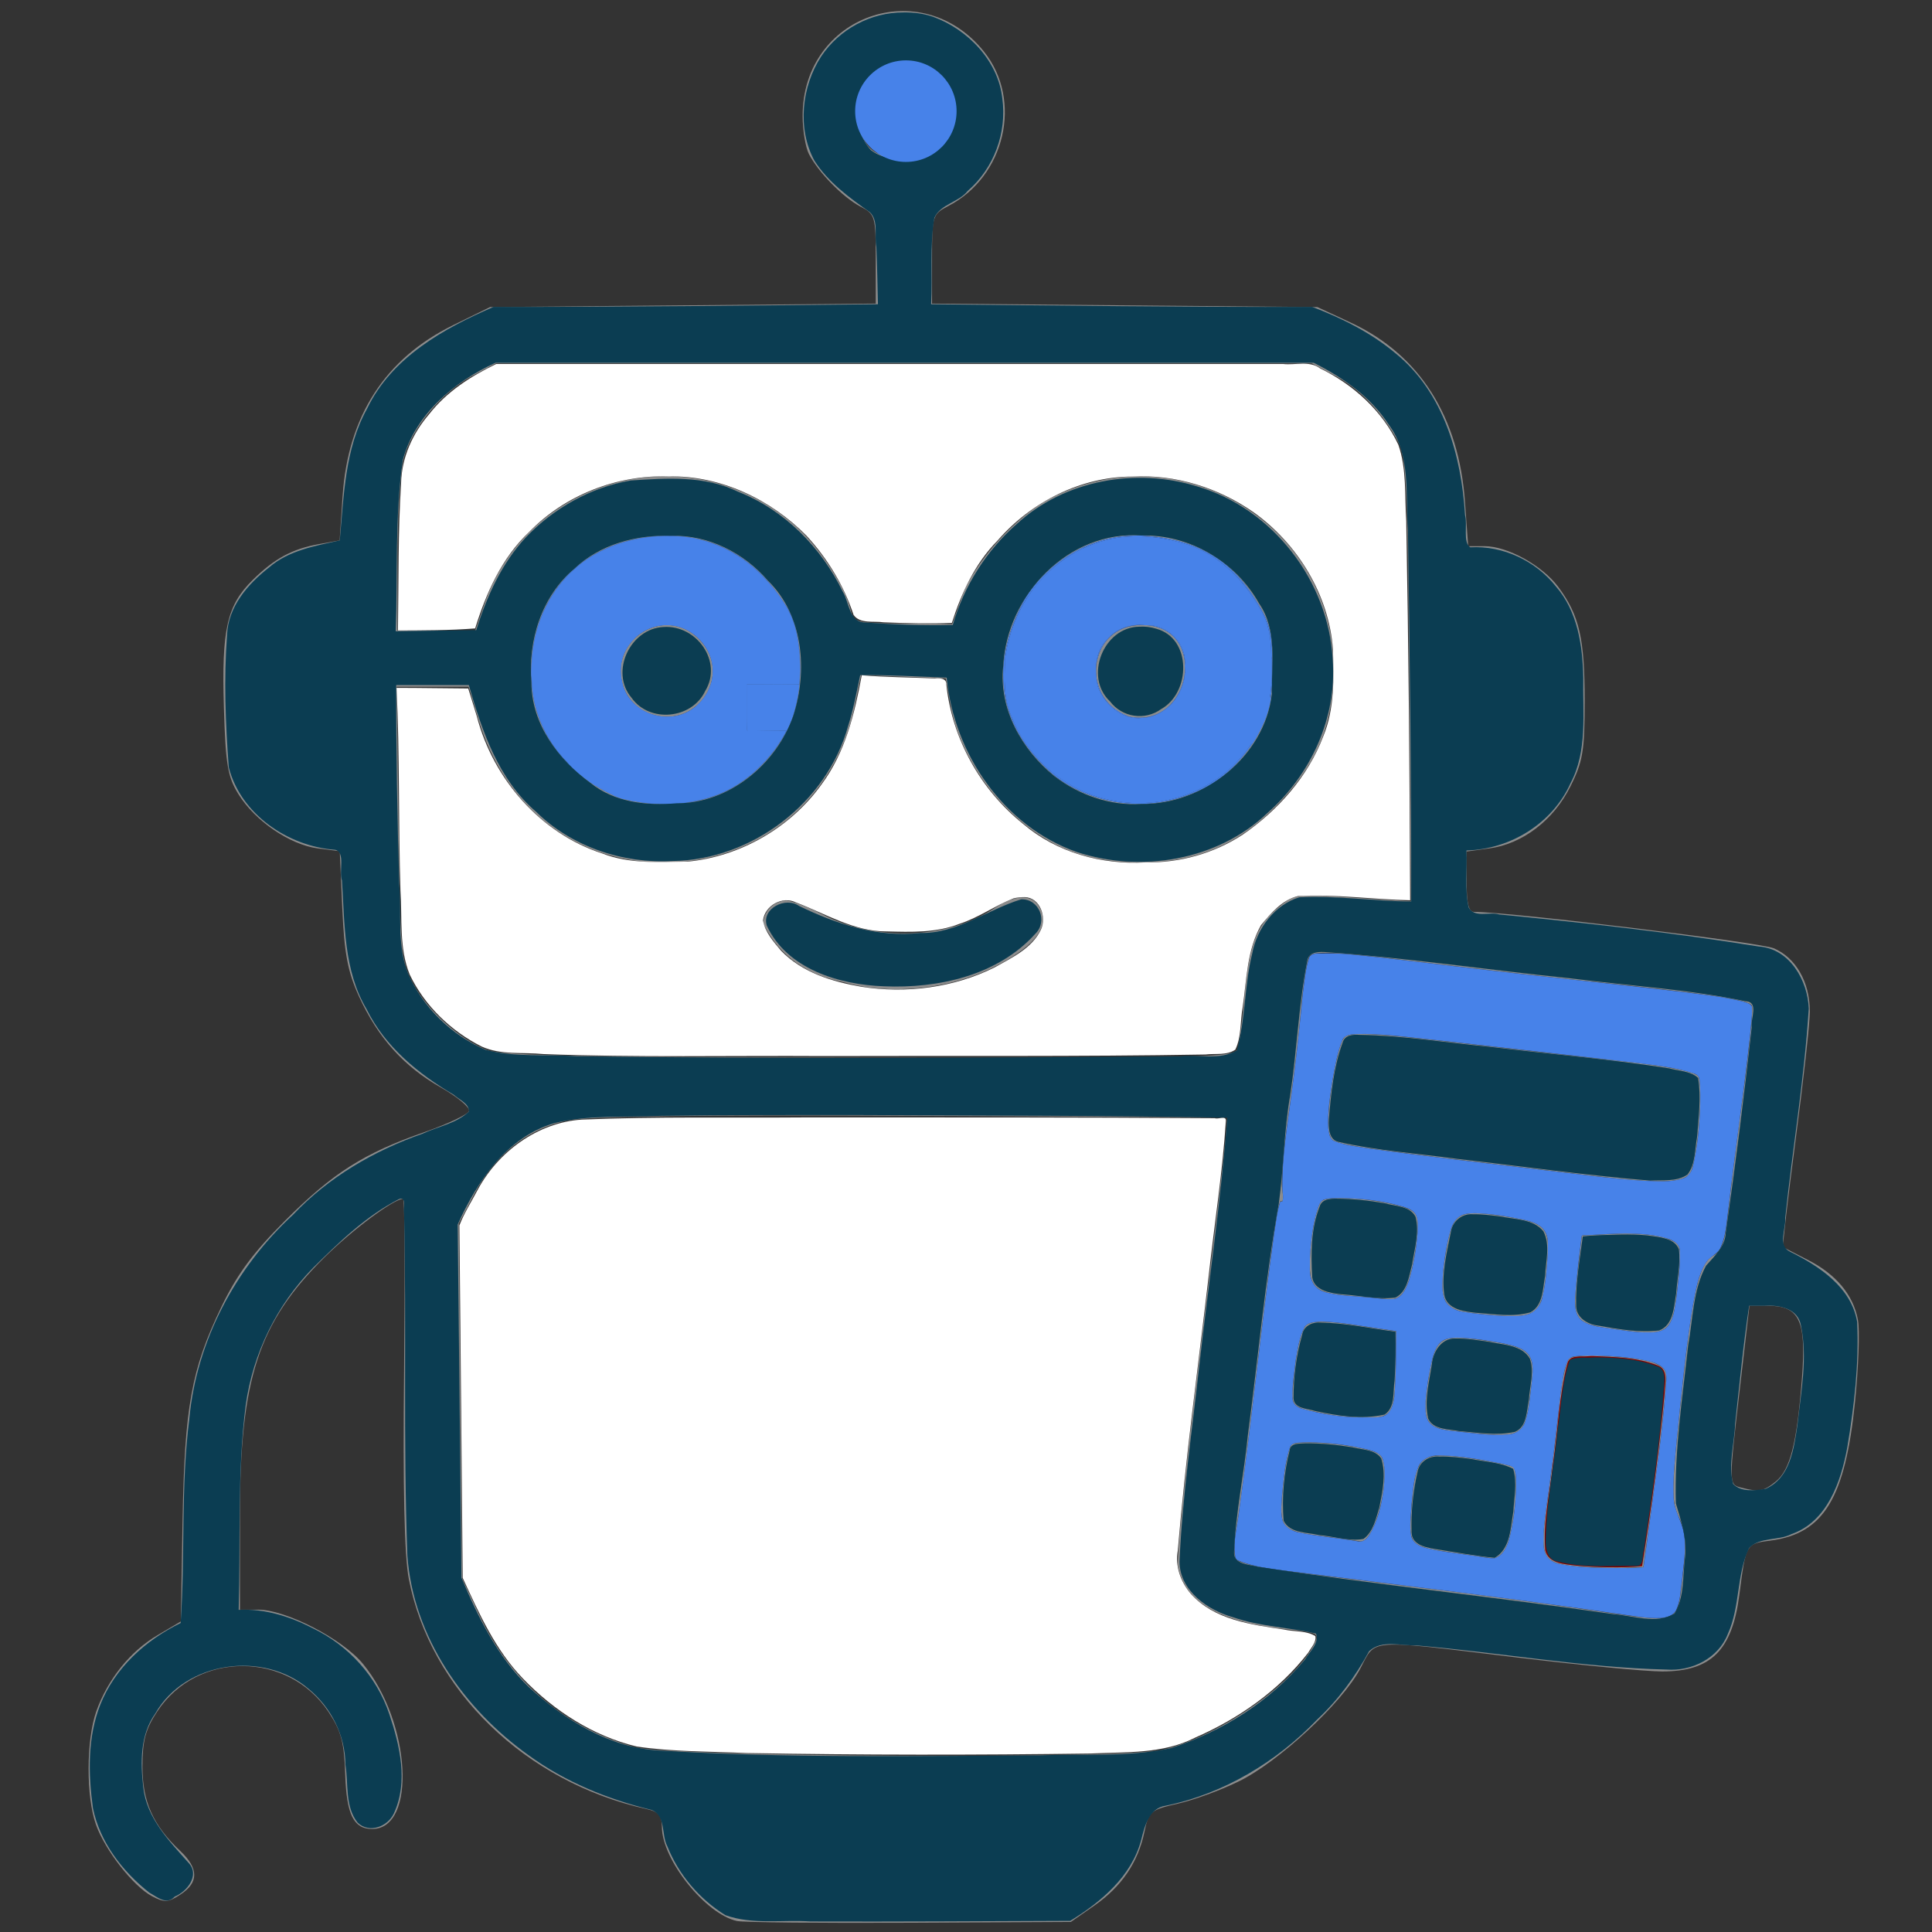 <?xml version="1.0" encoding="UTF-8"?>
<svg xmlns="http://www.w3.org/2000/svg" xmlns:xlink="http://www.w3.org/1999/xlink" width="48px" height="48px" viewBox="0 0 48 48" version="1.1">
<rect x="0" y="0" width="48" height="48" fill="#333333" stroke="none"/>
<g id="surface1">
<path style=" stroke:none;fill-rule:nonzero;fill:rgb(54.902%,54.902%,54.902%);fill-opacity:1;" d="M 18.312 47.727 C 17.535 47.562 16.445 46.203 16.445 45.391 C 16.445 45.109 16.359 45.008 16.062 44.945 C 13.051 44.277 10.688 41.988 10.156 39.223 C 10.047 38.664 10.008 36.941 10.039 34.086 C 10.062 31.719 10.055 29.785 10.016 29.785 C 9.781 29.789 8.758 30.551 8.062 31.238 C 6.418 32.863 5.961 34.258 5.961 37.668 L 5.961 39.992 L 6.414 39.992 C 7.102 39.992 8.504 40.715 9.016 41.336 C 10.211 42.785 10.359 45.441 9.246 45.441 C 8.789 45.441 8.609 45.082 8.578 44.102 C 8.551 43.289 8.48 43.012 8.164 42.535 C 7.16 41.02 4.906 41.012 3.91 42.516 C 3.613 42.965 3.539 43.246 3.539 43.895 C 3.539 44.762 3.805 45.355 4.484 45.992 C 4.938 46.422 4.938 46.77 4.488 47.066 C 4.18 47.27 4.082 47.273 3.773 47.109 C 3.309 46.859 2.609 45.969 2.383 45.328 C 2.137 44.637 2.141 43.234 2.391 42.523 C 2.672 41.727 3.238 41.02 3.922 40.621 L 4.492 40.285 L 4.535 37.797 C 4.586 34.941 4.754 34.02 5.5 32.469 C 5.887 31.668 6.285 31.125 7.074 30.336 C 8.266 29.141 9.043 28.648 10.551 28.125 C 11.129 27.922 11.625 27.688 11.652 27.602 C 11.68 27.516 11.367 27.254 10.957 27.02 C 10.039 26.504 9.387 25.777 8.922 24.762 C 8.641 24.148 8.555 23.703 8.504 22.57 L 8.441 21.148 L 7.891 21.078 C 7.199 20.984 6.336 20.395 5.926 19.734 C 5.656 19.301 5.605 18.996 5.562 17.566 C 5.504 15.637 5.637 15.043 6.277 14.41 C 6.82 13.875 7.258 13.637 7.934 13.516 L 8.438 13.426 L 8.512 12.316 C 8.648 10.336 9.57 8.91 11.25 8.082 L 12.176 7.629 L 16.965 7.586 L 21.758 7.543 L 21.758 6.434 C 21.758 5.371 21.742 5.32 21.371 5.129 C 20.938 4.898 20.332 4.281 20.098 3.828 C 20.012 3.66 19.941 3.234 19.941 2.879 C 19.941 0.383 22.895 -0.66 24.449 1.285 C 25.414 2.492 24.973 4.391 23.555 5.121 C 23.168 5.324 23.156 5.359 23.156 6.434 L 23.156 7.543 L 27.945 7.586 L 32.73 7.629 L 33.57 8.02 C 35.273 8.816 36.25 10.359 36.398 12.484 L 36.477 13.57 L 36.883 13.57 C 37.453 13.57 38.316 14.047 38.715 14.582 C 39.238 15.285 39.371 15.867 39.371 17.406 C 39.371 18.645 39.328 18.918 39.016 19.539 C 38.602 20.375 37.824 20.969 37.004 21.078 L 36.438 21.156 L 36.438 21.906 C 36.438 22.453 36.488 22.656 36.629 22.656 C 37.508 22.656 43.703 23.41 44.066 23.559 C 44.613 23.789 44.965 24.398 44.965 25.129 C 44.965 25.422 44.805 26.852 44.613 28.305 C 44.422 29.762 44.281 30.965 44.301 30.98 C 44.32 30.996 44.598 31.141 44.914 31.301 C 45.613 31.656 46.043 32.168 46.16 32.793 C 46.207 33.043 46.176 33.965 46.086 34.84 C 45.844 37.215 45.309 38.098 44.004 38.273 C 43.371 38.355 43.379 38.344 43.211 39.641 C 43.031 41.008 42.504 41.527 41.297 41.527 C 40.891 41.527 39.27 41.371 37.695 41.18 C 33.918 40.723 34.195 40.703 33.793 41.461 C 33.344 42.312 31.762 43.777 30.777 44.258 C 30.34 44.473 29.656 44.723 29.262 44.812 C 28.586 44.965 28.539 45.004 28.434 45.508 C 28.277 46.27 27.863 46.875 27.188 47.344 L 26.605 47.75 L 22.609 47.77 C 20.41 47.781 18.477 47.762 18.312 47.727 Z M 28.871 43.477 C 30.242 43.16 32.102 41.879 32.637 40.875 C 32.793 40.582 32.77 40.566 31.996 40.484 C 30.293 40.305 29.438 39.812 29.266 38.914 C 29.227 38.703 29.465 36.359 29.797 33.703 C 30.129 31.051 30.422 28.625 30.449 28.316 L 30.492 27.758 L 22.664 27.723 C 17.426 27.695 14.594 27.734 14.102 27.836 C 13.125 28.039 12.293 28.688 11.797 29.645 L 11.398 30.402 L 11.484 39.223 L 11.93 40.168 C 12.699 41.789 14.078 42.949 15.781 43.41 C 16.68 43.652 27.863 43.711 28.871 43.477 Z M 41.805 39.176 C 41.906 38.352 41.887 38.062 41.715 37.699 C 41.52 37.293 41.523 37.023 41.758 34.812 C 42.051 32.062 42.203 31.391 42.578 31.188 C 42.77 31.086 42.863 30.824 42.93 30.172 C 42.98 29.691 43.148 28.363 43.301 27.227 C 43.457 26.09 43.559 25.082 43.527 24.992 C 43.477 24.84 42.484 24.691 39.094 24.34 C 38.363 24.262 36.613 24.062 35.203 23.891 C 33.145 23.641 32.621 23.617 32.531 23.758 C 32.469 23.859 32.379 24.453 32.324 25.078 C 32.273 25.707 32.133 26.875 32.016 27.676 C 31.895 28.477 31.824 29.312 31.855 29.527 C 31.887 29.746 31.879 29.887 31.836 29.844 C 31.754 29.762 31.617 30.734 31.125 34.883 C 30.961 36.262 30.777 37.656 30.715 37.98 C 30.656 38.305 30.648 38.645 30.703 38.73 C 30.758 38.816 31.234 38.941 31.766 39.008 C 32.297 39.074 33.863 39.27 35.246 39.438 C 36.633 39.605 38.52 39.855 39.441 39.992 C 41.809 40.336 41.656 40.391 41.805 39.176 Z M 39.137 38.914 C 38.281 38.832 38.234 38.711 38.457 37.188 C 38.562 36.461 38.691 35.41 38.746 34.852 C 38.797 34.293 38.91 33.797 38.996 33.742 C 39.164 33.641 39.992 33.656 40.797 33.781 C 41.113 33.832 41.344 33.953 41.387 34.094 C 41.426 34.223 41.316 35.367 41.145 36.637 L 40.828 38.941 L 40.277 38.957 C 39.969 38.965 39.457 38.945 39.137 38.914 Z M 36.191 38.59 C 34.973 38.414 34.992 38.43 35.074 37.387 C 35.172 36.148 35.289 36.055 36.488 36.223 C 37.016 36.297 37.512 36.398 37.59 36.445 C 37.758 36.551 37.625 38.059 37.41 38.461 C 37.332 38.609 37.188 38.727 37.094 38.715 C 37 38.707 36.594 38.648 36.191 38.59 Z M 32.926 38.176 C 31.793 38.031 31.773 38.004 31.871 36.941 C 31.918 36.438 32.016 35.969 32.086 35.898 C 32.246 35.734 33.98 35.918 34.266 36.129 C 34.633 36.398 34.188 38.387 33.781 38.293 C 33.742 38.285 33.355 38.23 32.926 38.176 Z M 36.133 35.555 C 35.41 35.48 35.324 35.316 35.477 34.328 C 35.656 33.207 35.746 33.141 36.844 33.297 C 38.039 33.465 38.156 33.578 38.043 34.457 C 37.879 35.77 37.922 35.746 36.133 35.555 Z M 33.012 35.145 C 31.98 34.93 32.062 35.039 32.168 34.008 C 32.223 33.473 32.348 33.004 32.457 32.918 C 32.598 32.809 32.938 32.809 33.672 32.922 L 34.688 33.074 L 34.676 33.926 C 34.66 35.141 34.598 35.242 33.891 35.223 C 33.559 35.211 33.164 35.18 33.012 35.145 Z M 40.035 33.012 C 39.109 32.883 39.051 32.785 39.188 31.656 L 39.301 30.695 L 40.152 30.652 C 40.617 30.629 41.176 30.68 41.395 30.762 C 41.785 30.91 41.785 30.914 41.691 31.844 C 41.551 33.191 41.516 33.219 40.035 33.012 Z M 36.543 32.621 C 35.855 32.547 35.734 32.293 35.898 31.254 C 36.074 30.121 36.168 30.047 37.25 30.199 C 38.438 30.371 38.527 30.461 38.434 31.438 C 38.301 32.777 38.262 32.801 36.543 32.621 Z M 33.574 32.199 C 32.57 32.121 32.473 31.992 32.57 30.914 C 32.617 30.418 32.734 29.934 32.832 29.844 C 33.047 29.641 34.867 29.859 35.129 30.117 C 35.25 30.23 35.258 30.504 35.16 31.105 C 35.012 32.02 34.844 32.316 34.496 32.277 C 34.371 32.262 33.957 32.227 33.574 32.199 Z M 39.582 29.215 C 32.758 28.402 33.141 28.461 33.027 28.172 C 32.906 27.855 33.199 25.973 33.402 25.77 C 33.535 25.637 34.086 25.66 36.02 25.883 C 37.363 26.039 39.273 26.254 40.27 26.359 C 41.402 26.484 42.117 26.625 42.191 26.738 C 42.328 26.953 42.188 28.766 42.004 29.121 C 41.863 29.395 41.285 29.418 39.582 29.215 Z M 44.117 36.809 C 44.477 36.516 44.645 35.863 44.77 34.223 C 44.879 32.801 44.707 32.441 43.914 32.441 L 43.465 32.441 L 43.234 34.434 C 42.949 36.879 42.949 36.879 43.25 36.957 C 43.699 37.074 43.812 37.055 44.117 36.809 Z M 30.754 26.047 C 30.793 25.91 30.863 25.359 30.91 24.824 C 31.031 23.488 31.207 23.008 31.723 22.574 C 32.156 22.207 32.184 22.203 33.609 22.301 L 35.055 22.395 L 35.012 16.898 C 34.973 12.023 34.941 11.352 34.73 10.965 C 34.332 10.238 33.777 9.66 33.168 9.336 L 32.59 9.027 L 12.32 9.027 L 11.742 9.336 C 10.965 9.75 10.219 10.652 10.027 11.402 C 9.945 11.738 9.875 12.836 9.875 13.84 L 9.875 15.668 L 11.805 15.668 L 12.02 15.043 C 13.125 11.793 17.223 10.766 19.797 13.094 C 20.375 13.617 20.98 14.543 21.129 15.129 C 21.215 15.473 21.254 15.484 22.438 15.492 L 23.656 15.504 L 23.895 14.828 C 24.207 13.961 25.246 12.809 26.125 12.363 C 29.312 10.75 33.109 13.023 33.133 16.559 C 33.141 17.93 32.777 18.875 31.863 19.867 C 30.875 20.934 29.816 21.414 28.41 21.43 C 27.047 21.441 26.105 21.098 25.164 20.234 C 24.363 19.504 23.77 18.461 23.605 17.477 L 23.496 16.855 L 22.445 16.812 L 21.395 16.773 L 21.227 17.582 C 20.742 19.898 18.82 21.449 16.453 21.434 C 14.285 21.418 12.535 20.055 11.887 17.883 L 11.641 17.062 L 9.855 17.062 L 9.902 20.453 C 9.941 23.652 9.961 23.879 10.258 24.43 C 10.621 25.109 11.457 25.855 12.129 26.098 C 12.48 26.227 14.914 26.273 21.645 26.281 C 30.141 26.289 30.691 26.277 30.754 26.047 Z M 20.988 24.41 C 20.098 24.238 19.379 23.797 18.961 22.949 C 18.961 22.645 19.23 22.375 19.535 22.375 C 19.668 22.375 20.078 22.535 20.453 22.727 C 21.758 23.398 23.539 23.336 24.695 22.57 C 25.293 22.172 25.738 22.211 25.887 22.672 C 26.027 23.113 25.613 23.578 24.648 24.051 C 23.562 24.586 22.094 24.73 20.988 24.41 Z M 17.715 19.789 C 18.461 19.535 19.137 18.93 19.555 18.141 C 19.992 17.309 19.988 15.793 19.543 15.078 C 18.766 13.816 17.672 13.223 16.301 13.324 C 14.418 13.457 13.18 14.824 13.199 16.742 C 13.219 18.965 15.227 19.777 15.438 19.832 C 16.215 20.039 17.023 20.023 17.715 19.789 Z M 16.078 17.703 C 15.805 17.582 15.59 17.352 15.492 17.074 C 15.086 15.918 16.5 15.008 17.359 15.871 C 18.266 16.773 17.262 18.211 16.078 17.703 Z M 29.953 19.559 C 30.684 19.176 31.133 18.473 31.25 18.254 C 31.543 17.695 31.613 17.367 31.613 16.566 C 31.613 15.707 31.559 15.484 31.191 14.891 C 30.574 13.895 29.68 13.383 28.43 13.312 C 26.699 13.215 25.715 14.457 25.457 14.891 C 24.742 16.18 24.52 17.891 26.25 19.316 C 27.344 20.094 28.758 20.184 29.953 19.559 Z M 28.047 17.805 C 26.793 17.344 27.047 15.527 28.367 15.527 C 30.059 15.527 29.613 18.129 28.047 17.805 Z M 23.297 3.645 C 23.48 3.457 23.574 3.18 23.574 2.805 C 23.574 2.059 23.203 1.688 22.457 1.688 C 21.723 1.688 21.34 2.062 21.34 2.773 C 21.34 3.586 21.648 3.922 22.395 3.922 C 22.828 3.922 23.098 3.84 23.297 3.645 Z M 23.297 3.645 "/>
<path style=" stroke:none;fill-rule:nonzero;fill:rgb(27.843%,50.98%,91.373%);fill-opacity:1;" d="M 18.555 17.004 C 18.555 17.008 18.555 17.016 18.555 17.02 C 18.555 17.395 18.555 17.77 18.555 18.148 C 18.555 18.152 18.562 18.148 18.566 18.148 C 18.895 18.148 19.223 18.148 19.551 18.148 C 19.551 18.148 19.555 18.145 19.555 18.141 C 19.578 18.098 19.602 18.051 19.621 18 C 19.691 17.848 19.738 17.684 19.777 17.52 C 19.816 17.352 19.844 17.18 19.863 17.008 C 19.863 17.008 19.859 17.004 19.855 17.004 C 19.422 17.004 18.992 17.004 18.559 17.004 C 18.559 17.004 18.559 17.004 18.555 17.004 Z M 18.555 17.004 "/>
<path style=" stroke:none;fill-rule:nonzero;fill:rgb(27.843%,50.98%,91.373%);fill-opacity:1;" d="M 16.574 13.316 C 15.73 13.32 14.867 13.59 14.242 14.168 C 13.699 14.66 13.359 15.352 13.25 16.074 C 13.191 16.441 13.199 16.82 13.234 17.188 C 13.324 17.852 13.637 18.477 14.105 18.949 C 14.461 19.32 14.898 19.613 15.371 19.805 C 15.758 19.926 16.164 19.977 16.566 19.973 C 17.188 19.961 17.824 19.82 18.348 19.473 C 18.848 19.148 19.254 18.68 19.535 18.164 C 19.207 18.16 18.879 18.16 18.551 18.156 C 18.551 17.773 18.551 17.387 18.551 17 C 18.984 17 19.422 17.004 19.855 17 C 19.883 16.688 19.875 16.375 19.844 16.066 C 19.805 15.668 19.684 15.277 19.453 14.945 C 19.023 14.285 18.398 13.727 17.637 13.48 C 17.293 13.363 16.934 13.312 16.574 13.316 Z M 16.57 15.531 C 17.129 15.523 17.637 15.996 17.703 16.547 C 17.738 16.855 17.641 17.172 17.434 17.406 C 17.219 17.664 16.887 17.82 16.551 17.809 C 16.164 17.805 15.77 17.602 15.574 17.258 C 15.379 16.914 15.359 16.461 15.566 16.113 C 15.77 15.762 16.16 15.523 16.57 15.531 Z M 16.57 15.531 "/>
<path style=" stroke:none;fill-rule:nonzero;fill:rgb(27.843%,50.98%,91.373%);fill-opacity:1;" d="M 18.547 17.562 C 18.547 17.566 18.547 17.57 18.547 17.574 C 18.547 17.77 18.547 17.961 18.547 18.156 C 18.547 18.16 18.555 18.16 18.559 18.16 C 18.637 18.16 18.719 18.16 18.797 18.16 C 19.039 18.164 19.281 18.164 19.52 18.164 C 19.523 18.168 19.527 18.164 19.531 18.168 C 19.438 18.336 19.332 18.496 19.219 18.648 C 19.203 18.668 19.191 18.684 19.176 18.703 C 19.176 18.707 19.18 18.711 19.18 18.707 C 19.184 18.707 19.188 18.707 19.191 18.707 C 19.324 18.535 19.441 18.352 19.547 18.16 C 19.547 18.156 19.551 18.152 19.551 18.148 C 19.547 18.148 19.543 18.148 19.539 18.148 C 19.227 18.148 18.914 18.148 18.605 18.148 C 18.59 18.148 18.574 18.148 18.559 18.148 C 18.559 17.953 18.559 17.762 18.559 17.566 C 18.559 17.562 18.551 17.562 18.547 17.562 Z M 18.547 17.562 "/>
<path style=" stroke:none;fill-rule:nonzero;fill:rgb(27.843%,50.98%,91.373%);fill-opacity:1;" d="M 19.867 16.438 C 19.867 16.441 19.867 16.449 19.867 16.457 C 19.871 16.531 19.871 16.605 19.871 16.684 C 19.867 16.789 19.863 16.891 19.855 16.996 C 19.797 16.996 19.738 16.996 19.68 16.996 C 19.305 17 18.934 17 18.559 17 C 18.555 17 18.551 16.996 18.547 17 C 18.547 17.188 18.547 17.375 18.547 17.562 C 18.547 17.566 18.555 17.566 18.559 17.566 C 18.559 17.555 18.559 17.547 18.559 17.539 C 18.559 17.363 18.559 17.184 18.559 17.008 C 18.621 17.008 18.684 17.008 18.75 17.008 C 19.102 17.008 19.457 17.008 19.809 17.008 C 19.828 17.008 19.844 17.008 19.859 17.008 C 19.863 17.004 19.863 17 19.863 16.992 C 19.871 16.891 19.879 16.785 19.883 16.68 C 19.883 16.598 19.883 16.52 19.879 16.441 C 19.879 16.434 19.871 16.438 19.867 16.438 Z M 19.867 16.438 "/>
<path style=" stroke:none;fill-rule:nonzero;fill:rgb(27.843%,50.98%,91.373%);fill-opacity:1;" d="M 16.551 13.32 C 15.723 13.332 14.875 13.598 14.258 14.164 C 13.586 14.766 13.227 15.668 13.215 16.562 C 13.203 16.949 13.23 17.34 13.359 17.707 C 13.504 18.164 13.754 18.582 14.09 18.922 C 14.438 19.297 14.875 19.586 15.344 19.789 C 15.648 19.895 15.969 19.938 16.285 19.961 C 16.707 19.977 17.133 19.949 17.539 19.832 C 18.188 19.652 18.75 19.238 19.164 18.715 C 19.297 18.547 19.426 18.363 19.52 18.172 C 19.281 18.168 19.039 18.16 18.797 18.156 C 19.051 18.148 19.305 18.148 19.555 18.141 C 19.723 17.789 19.82 17.402 19.855 17.016 C 19.422 17.004 18.988 17.008 18.555 17.012 C 18.562 17.383 18.547 17.758 18.566 18.129 C 18.562 18.152 18.602 18.16 18.562 18.156 C 18.531 18.113 18.559 18.012 18.551 17.945 C 18.551 17.633 18.551 17.316 18.551 17 C 18.984 16.996 19.422 17 19.852 16.992 C 19.891 16.504 19.871 16.004 19.73 15.531 C 19.586 15.086 19.301 14.695 18.98 14.359 C 18.469 13.809 17.766 13.43 17.02 13.344 C 16.863 13.324 16.707 13.316 16.551 13.32 Z M 16.57 15.531 C 17.023 15.52 17.441 15.832 17.621 16.238 C 17.73 16.477 17.734 16.758 17.66 17.008 C 17.52 17.457 17.082 17.812 16.602 17.805 C 16.148 17.832 15.688 17.562 15.516 17.141 C 15.41 16.887 15.387 16.59 15.469 16.328 C 15.617 15.863 16.082 15.52 16.57 15.531 Z M 16.57 15.531 "/>
<path style=" stroke:none;fill-rule:nonzero;fill:rgb(27.843%,50.98%,91.373%);fill-opacity:1;" d="M 19.82 15.875 C 19.816 15.879 19.82 15.887 19.82 15.895 C 19.848 16.059 19.859 16.227 19.867 16.395 C 19.867 16.41 19.867 16.422 19.867 16.438 C 19.871 16.441 19.883 16.441 19.879 16.434 C 19.875 16.25 19.855 16.062 19.824 15.879 C 19.824 15.879 19.824 15.871 19.82 15.875 Z M 19.82 15.875 "/>
<path style=" stroke:none;fill-rule:nonzero;fill:rgb(27.843%,50.98%,91.373%);fill-opacity:1;" d="M 18.668 14.043 C 18.664 14.043 18.66 14.043 18.656 14.043 C 18.652 14.047 18.66 14.051 18.66 14.051 C 18.93 14.273 19.168 14.535 19.367 14.824 C 19.398 14.867 19.43 14.914 19.461 14.957 C 19.508 15.031 19.555 15.109 19.594 15.188 C 19.598 15.191 19.602 15.188 19.605 15.188 C 19.609 15.188 19.609 15.184 19.605 15.184 C 19.586 15.137 19.559 15.094 19.531 15.051 C 19.336 14.738 19.109 14.449 18.844 14.195 C 18.785 14.145 18.73 14.094 18.672 14.043 C 18.668 14.043 18.668 14.043 18.668 14.043 Z M 18.668 14.043 "/>
<path style=" stroke:none;fill-rule:nonzero;fill:rgb(27.843%,50.98%,91.373%);fill-opacity:1;" d="M 17.191 13.359 C 17.188 13.359 17.188 13.371 17.191 13.371 C 17.344 13.395 17.496 13.434 17.645 13.484 C 17.742 13.516 17.844 13.555 17.938 13.598 C 18.082 13.664 18.219 13.738 18.352 13.824 C 18.453 13.891 18.551 13.965 18.645 14.039 C 18.648 14.043 18.652 14.047 18.656 14.047 C 18.66 14.047 18.664 14.047 18.668 14.043 C 18.668 14.039 18.664 14.039 18.66 14.035 C 18.457 13.867 18.234 13.727 17.996 13.613 C 17.77 13.508 17.531 13.426 17.285 13.379 C 17.254 13.371 17.223 13.363 17.191 13.359 Z M 17.191 13.359 "/>
<path style=" stroke:none;fill-rule:nonzero;fill:rgb(27.843%,50.98%,91.373%);fill-opacity:1;" d="M 16.578 13.309 C 16.41 13.309 16.242 13.32 16.074 13.344 C 15.875 13.367 15.676 13.41 15.48 13.469 C 15.477 13.469 15.473 13.469 15.469 13.473 C 15.465 13.473 15.465 13.477 15.469 13.48 C 15.469 13.484 15.473 13.48 15.477 13.48 C 15.781 13.387 16.098 13.336 16.414 13.32 C 16.465 13.32 16.516 13.316 16.562 13.316 C 16.629 13.316 16.691 13.316 16.754 13.32 C 16.898 13.328 17.043 13.344 17.188 13.367 C 17.191 13.367 17.191 13.363 17.191 13.359 C 17.188 13.359 17.18 13.359 17.176 13.359 C 16.98 13.324 16.781 13.309 16.578 13.309 Z M 16.578 13.309 "/>
<path style=" stroke:none;fill-rule:nonzero;fill:rgb(27.843%,50.98%,91.373%);fill-opacity:1;" d="M 15.465 13.473 C 15.223 13.543 14.992 13.645 14.773 13.77 C 14.535 13.906 14.312 14.074 14.121 14.27 C 14.078 14.312 14.039 14.355 14 14.402 C 13.996 14.402 14 14.406 14.004 14.406 C 14.008 14.406 14.012 14.406 14.012 14.402 C 14.078 14.332 14.145 14.262 14.215 14.195 C 14.266 14.148 14.316 14.102 14.371 14.059 C 14.555 13.91 14.75 13.785 14.961 13.68 C 15.113 13.605 15.273 13.543 15.438 13.492 C 15.449 13.488 15.457 13.484 15.469 13.48 C 15.469 13.48 15.469 13.477 15.469 13.473 C 15.469 13.473 15.465 13.473 15.465 13.473 Z M 15.465 13.473 "/>
<path style=" stroke:none;fill-rule:nonzero;fill:rgb(27.843%,50.98%,91.373%);fill-opacity:1;" d="M 13.465 15.277 C 13.461 15.281 13.461 15.285 13.457 15.289 C 13.355 15.543 13.285 15.809 13.242 16.082 C 13.227 16.195 13.215 16.309 13.207 16.422 C 13.207 16.426 13.211 16.422 13.215 16.422 C 13.219 16.422 13.215 16.418 13.219 16.414 C 13.227 16.27 13.242 16.129 13.27 15.984 C 13.305 15.781 13.359 15.578 13.43 15.387 C 13.445 15.352 13.457 15.316 13.473 15.281 C 13.473 15.277 13.465 15.277 13.465 15.277 Z M 13.465 15.277 "/>
<path style=" stroke:none;fill-rule:nonzero;fill:rgb(27.843%,50.98%,91.373%);fill-opacity:1;" d="M 13.816 14.633 C 13.812 14.637 13.812 14.641 13.809 14.645 C 13.711 14.785 13.621 14.938 13.547 15.094 C 13.516 15.152 13.488 15.215 13.461 15.277 C 13.461 15.281 13.469 15.281 13.469 15.281 C 13.473 15.277 13.477 15.273 13.477 15.27 C 13.516 15.176 13.559 15.086 13.605 15 C 13.664 14.891 13.727 14.781 13.797 14.68 C 13.809 14.664 13.816 14.652 13.828 14.641 C 13.828 14.637 13.824 14.633 13.82 14.633 C 13.82 14.633 13.816 14.633 13.816 14.633 Z M 13.816 14.633 "/>
<path style=" stroke:none;fill-rule:nonzero;fill:rgb(27.843%,50.98%,91.373%);fill-opacity:1;" d="M 14 14.402 C 13.996 14.406 13.992 14.414 13.988 14.418 C 13.926 14.484 13.871 14.559 13.816 14.633 C 13.816 14.637 13.82 14.637 13.824 14.637 C 13.824 14.641 13.828 14.637 13.828 14.633 C 13.859 14.594 13.891 14.551 13.922 14.512 C 13.953 14.477 13.98 14.441 14.008 14.41 C 14.012 14.406 14.008 14.402 14.004 14.406 C 14.004 14.406 14 14.402 14 14.402 Z M 14 14.402 "/>
<path style=" stroke:none;fill-rule:nonzero;fill:rgb(27.843%,50.98%,91.373%);fill-opacity:1;" d="M 13.203 16.844 C 13.203 16.844 13.199 16.848 13.199 16.852 C 13.207 17.043 13.23 17.234 13.27 17.426 C 13.305 17.59 13.355 17.75 13.414 17.906 C 13.426 17.934 13.438 17.961 13.449 17.988 C 13.449 17.992 13.453 17.992 13.457 17.988 C 13.461 17.988 13.457 17.984 13.457 17.98 C 13.379 17.801 13.32 17.613 13.277 17.422 C 13.262 17.352 13.25 17.277 13.238 17.203 C 13.234 17.16 13.23 17.121 13.227 17.078 C 13.219 17.004 13.215 16.93 13.215 16.855 C 13.215 16.852 13.215 16.844 13.211 16.844 C 13.207 16.844 13.207 16.844 13.203 16.844 Z M 13.203 16.844 "/>
<path style=" stroke:none;fill-rule:nonzero;fill:rgb(27.843%,50.98%,91.373%);fill-opacity:1;" d="M 13.211 16.422 C 13.211 16.422 13.207 16.422 13.207 16.426 C 13.203 16.48 13.199 16.539 13.199 16.598 C 13.195 16.656 13.195 16.715 13.195 16.773 C 13.195 16.797 13.199 16.82 13.199 16.844 C 13.199 16.848 13.207 16.848 13.207 16.848 C 13.211 16.848 13.215 16.844 13.211 16.84 C 13.211 16.785 13.211 16.727 13.211 16.672 C 13.211 16.59 13.211 16.508 13.215 16.426 C 13.215 16.422 13.215 16.422 13.211 16.422 Z M 13.211 16.422 "/>
<path style=" stroke:none;fill-rule:nonzero;fill:rgb(27.843%,50.98%,91.373%);fill-opacity:1;" d="M 13.68 18.418 C 13.676 18.418 13.676 18.422 13.676 18.422 C 13.883 18.75 14.148 19.039 14.453 19.277 C 14.555 19.359 14.664 19.438 14.773 19.508 C 14.781 19.512 14.789 19.516 14.797 19.523 C 14.801 19.523 14.801 19.52 14.801 19.516 C 14.805 19.512 14.797 19.508 14.793 19.508 C 14.605 19.387 14.426 19.25 14.258 19.098 C 14.188 19.031 14.117 18.961 14.051 18.891 C 13.945 18.777 13.848 18.652 13.758 18.527 C 13.734 18.492 13.711 18.457 13.688 18.418 C 13.684 18.418 13.684 18.418 13.68 18.418 Z M 13.68 18.418 "/>
<path style=" stroke:none;fill-rule:nonzero;fill:rgb(27.843%,50.98%,91.373%);fill-opacity:1;" d="M 15.242 19.113 C 15.238 19.117 15.238 19.121 15.238 19.125 C 15.238 19.332 15.238 19.543 15.238 19.75 C 15.242 19.754 15.246 19.754 15.25 19.754 C 15.289 19.773 15.328 19.789 15.367 19.809 C 15.402 19.816 15.438 19.828 15.469 19.836 C 15.75 19.914 16.035 19.957 16.324 19.969 C 16.406 19.973 16.492 19.977 16.574 19.977 C 16.734 19.973 16.895 19.961 17.055 19.938 C 17.059 19.938 17.059 19.938 17.059 19.934 C 17.059 19.66 17.059 19.387 17.059 19.113 C 17.055 19.109 17.051 19.113 17.047 19.113 C 16.445 19.113 15.844 19.113 15.242 19.113 Z M 15.242 19.113 "/>
<path style=" stroke:none;fill-rule:nonzero;fill:rgb(27.843%,50.98%,91.373%);fill-opacity:1;" d="M 15.238 19.75 C 15.238 19.754 15.238 19.762 15.242 19.762 C 15.301 19.785 15.359 19.809 15.418 19.828 C 15.445 19.84 15.477 19.848 15.508 19.852 C 15.77 19.918 16.039 19.961 16.312 19.973 C 16.387 19.977 16.461 19.98 16.531 19.98 C 16.582 19.98 16.629 19.98 16.676 19.977 C 16.801 19.973 16.926 19.961 17.051 19.945 C 17.055 19.945 17.059 19.945 17.059 19.941 C 17.059 19.938 17.055 19.934 17.051 19.938 C 16.902 19.957 16.75 19.969 16.598 19.973 C 16.547 19.973 16.496 19.973 16.449 19.973 C 16.145 19.965 15.84 19.93 15.547 19.855 C 15.488 19.84 15.434 19.824 15.379 19.809 C 15.344 19.797 15.312 19.781 15.281 19.766 C 15.266 19.762 15.254 19.754 15.242 19.75 C 15.242 19.75 15.242 19.75 15.238 19.75 Z M 15.238 19.75 "/>
<path style=" stroke:none;fill-rule:nonzero;fill:rgb(27.843%,50.98%,91.373%);fill-opacity:1;" d="M 14.102 18.961 C 14.098 18.965 14.105 18.969 14.105 18.969 C 14.152 19.016 14.199 19.062 14.25 19.109 C 14.418 19.262 14.598 19.398 14.789 19.52 C 14.793 19.523 14.797 19.527 14.801 19.523 C 14.805 19.523 14.805 19.52 14.805 19.52 C 14.941 19.605 15.086 19.684 15.234 19.75 C 15.234 19.75 15.238 19.75 15.238 19.754 C 15.234 19.758 15.238 19.762 15.242 19.762 C 15.293 19.785 15.344 19.809 15.398 19.824 C 15.434 19.84 15.469 19.848 15.504 19.855 C 15.582 19.875 15.664 19.891 15.742 19.906 C 15.75 19.91 15.754 19.91 15.762 19.91 C 15.766 19.91 15.762 19.902 15.766 19.902 C 15.766 19.59 15.766 19.277 15.766 18.965 C 15.762 18.961 15.758 18.961 15.754 18.961 C 15.203 18.961 14.656 18.961 14.105 18.961 C 14.105 18.961 14.102 18.961 14.102 18.961 Z M 14.102 18.961 "/>
<path style=" stroke:none;fill-rule:nonzero;fill:rgb(27.843%,50.98%,91.373%);fill-opacity:1;" d="M 14.805 19.516 C 14.801 19.516 14.801 19.523 14.805 19.523 C 14.82 19.535 14.84 19.547 14.855 19.559 C 14.98 19.633 15.105 19.699 15.234 19.758 C 15.238 19.758 15.242 19.754 15.238 19.75 C 15.234 19.746 15.23 19.746 15.227 19.742 C 15.082 19.676 14.945 19.602 14.812 19.52 C 14.809 19.52 14.805 19.516 14.805 19.516 Z M 14.805 19.516 "/>
<path style=" stroke:none;fill-rule:nonzero;fill:rgb(27.843%,50.98%,91.373%);fill-opacity:1;" d="M 13.453 17.988 C 13.453 17.988 13.449 17.992 13.449 17.992 C 13.512 18.141 13.586 18.281 13.672 18.414 C 13.672 18.418 13.676 18.422 13.68 18.422 C 13.684 18.422 13.688 18.418 13.684 18.418 C 13.633 18.332 13.586 18.246 13.539 18.16 C 13.512 18.102 13.484 18.047 13.461 17.988 C 13.461 17.988 13.457 17.988 13.453 17.988 Z M 13.453 17.988 "/>
<path style=" stroke:none;fill-rule:nonzero;fill:rgb(27.843%,50.98%,91.373%);fill-opacity:1;" d="M 18.582 19.301 C 18.551 19.324 18.52 19.352 18.488 19.371 C 18.434 19.41 18.383 19.445 18.328 19.48 C 18.086 19.641 17.816 19.758 17.535 19.836 C 17.383 19.879 17.227 19.91 17.07 19.934 C 17.062 19.934 17.059 19.934 17.055 19.934 C 17.055 19.938 17.055 19.941 17.055 19.945 C 17.059 19.945 17.062 19.945 17.066 19.945 C 17.297 19.91 17.523 19.859 17.742 19.781 C 18 19.691 18.246 19.559 18.469 19.398 C 18.508 19.371 18.547 19.344 18.582 19.312 C 18.586 19.309 18.586 19.309 18.586 19.305 C 18.586 19.301 18.582 19.301 18.582 19.301 Z M 18.582 19.301 "/>
<path style=" stroke:none;fill-rule:nonzero;fill:rgb(27.843%,50.98%,91.373%);fill-opacity:1;" d="M 19.176 18.707 C 19.172 18.707 19.172 18.711 19.168 18.715 C 19.047 18.867 18.918 19.008 18.777 19.137 C 18.715 19.191 18.648 19.246 18.582 19.301 C 18.582 19.301 18.582 19.305 18.582 19.309 C 18.582 19.312 18.59 19.309 18.59 19.309 C 18.801 19.145 18.988 18.957 19.156 18.75 C 19.164 18.734 19.176 18.723 19.188 18.711 C 19.188 18.707 19.184 18.707 19.18 18.707 C 19.18 18.707 19.18 18.707 19.176 18.707 Z M 19.176 18.707 "/>
<path style=" stroke:none;fill-rule:nonzero;fill:rgb(27.843%,50.98%,91.373%);fill-opacity:1;" d="M 19.602 15.188 C 19.602 15.188 19.594 15.188 19.598 15.191 C 19.605 15.211 19.617 15.234 19.625 15.254 C 19.707 15.426 19.762 15.605 19.801 15.793 C 19.805 15.809 19.809 15.828 19.812 15.848 C 19.812 15.852 19.82 15.848 19.816 15.844 C 19.809 15.785 19.797 15.727 19.781 15.668 C 19.742 15.504 19.688 15.344 19.609 15.191 C 19.609 15.188 19.605 15.184 19.605 15.188 Z M 19.602 15.188 "/>
<path style=" stroke:none;fill-rule:nonzero;fill:rgb(27.843%,50.98%,91.373%);fill-opacity:1;" d="M 19.816 15.848 C 19.812 15.848 19.812 15.852 19.812 15.855 C 19.812 15.859 19.816 15.867 19.816 15.875 C 19.82 15.879 19.824 15.875 19.824 15.871 C 19.82 15.863 19.82 15.855 19.82 15.848 C 19.816 15.848 19.816 15.848 19.816 15.848 Z M 19.816 15.848 "/>
<path style=" stroke:none;fill-rule:nonzero;fill:rgb(27.843%,50.98%,91.373%);fill-opacity:1;" d="M 14.832 15.863 C 14.828 15.867 14.832 15.871 14.828 15.875 C 14.828 16.25 14.828 16.629 14.828 17.004 C 14.832 17.008 14.836 17.008 14.84 17.008 C 15.047 17.008 15.254 17.008 15.461 17.008 C 15.465 17.008 15.473 17.008 15.469 17.004 C 15.445 16.918 15.43 16.828 15.426 16.738 C 15.414 16.578 15.438 16.418 15.492 16.27 C 15.52 16.203 15.551 16.141 15.586 16.082 C 15.629 16.016 15.68 15.949 15.734 15.895 C 15.746 15.883 15.754 15.875 15.762 15.867 C 15.766 15.863 15.758 15.859 15.758 15.863 C 15.449 15.863 15.141 15.863 14.832 15.863 Z M 14.832 15.863 "/>
<path style=" stroke:none;fill-rule:nonzero;fill:rgb(27.843%,50.98%,91.373%);fill-opacity:1;" d="M 15.598 17.297 C 15.594 17.297 15.598 17.301 15.602 17.305 C 15.703 17.469 15.859 17.602 16.031 17.688 C 16.141 17.742 16.262 17.777 16.383 17.797 C 16.391 17.797 16.398 17.801 16.41 17.801 C 16.414 17.801 16.414 17.793 16.41 17.793 C 16.379 17.789 16.348 17.785 16.32 17.777 C 16.227 17.758 16.137 17.727 16.051 17.688 C 15.961 17.645 15.875 17.586 15.797 17.52 C 15.723 17.457 15.66 17.383 15.605 17.301 C 15.605 17.301 15.602 17.293 15.598 17.297 Z M 15.598 17.297 "/>
<path style=" stroke:none;fill-rule:nonzero;fill:rgb(27.843%,50.98%,91.373%);fill-opacity:1;" d="M 17.672 16.953 C 17.668 16.953 17.668 16.961 17.668 16.961 C 17.613 17.16 17.5 17.344 17.352 17.488 C 17.336 17.504 17.32 17.52 17.301 17.535 C 17.301 17.539 17.305 17.539 17.309 17.539 C 17.316 17.531 17.324 17.523 17.336 17.516 C 17.387 17.469 17.43 17.418 17.473 17.363 C 17.566 17.246 17.637 17.105 17.676 16.961 C 17.676 16.957 17.676 16.953 17.672 16.953 Z M 17.672 16.953 "/>
<path style=" stroke:none;fill-rule:nonzero;fill:rgb(27.843%,50.98%,91.373%);fill-opacity:1;" d="M 28.172 13.324 C 27.273 13.336 26.414 13.77 25.828 14.445 C 25.359 14.969 25.066 15.656 24.973 16.352 C 24.953 16.855 24.922 17.383 25.152 17.852 C 25.574 18.895 26.539 19.691 27.652 19.891 C 28.852 20.129 30.191 19.672 30.938 18.684 C 31.379 18.129 31.625 17.422 31.586 16.711 C 31.59 16.176 31.609 15.602 31.309 15.129 C 30.875 14.344 30.168 13.672 29.281 13.465 C 28.918 13.367 28.547 13.316 28.172 13.324 Z M 28.465 15.535 C 29.004 15.5 29.5 16.004 29.434 16.543 C 29.504 17.164 29.012 17.812 28.375 17.836 C 27.875 17.898 27.426 17.488 27.27 17.043 C 27.203 16.652 27.195 16.195 27.5 15.895 C 27.738 15.609 28.102 15.492 28.465 15.535 Z M 28.465 15.535 "/>
<path style=" stroke:none;fill-rule:nonzero;fill:rgb(27.843%,50.98%,91.373%);fill-opacity:1;" d="M 31.098 18.457 C 31.043 18.539 30.988 18.617 30.926 18.691 C 30.848 18.797 30.762 18.895 30.668 18.988 C 30.465 19.191 30.234 19.367 29.984 19.508 C 29.512 19.773 28.977 19.922 28.438 19.945 C 28.254 19.953 28.074 19.949 27.895 19.926 C 27.766 19.91 27.637 19.887 27.508 19.859 C 27.496 19.855 27.488 19.852 27.477 19.852 C 27.469 19.855 27.473 19.863 27.473 19.867 C 27.469 19.875 27.477 19.879 27.484 19.879 C 27.707 19.934 27.938 19.961 28.168 19.973 C 28.238 19.973 28.309 19.973 28.383 19.973 C 28.789 19.961 29.195 19.879 29.574 19.73 C 29.73 19.672 29.883 19.602 30.027 19.52 C 30.297 19.367 30.539 19.164 30.75 18.941 C 30.879 18.801 30.996 18.652 31.102 18.5 C 31.102 18.484 31.102 18.473 31.102 18.457 C 31.102 18.457 31.098 18.457 31.098 18.457 Z M 31.098 18.457 "/>
<path style=" stroke:none;fill-rule:nonzero;fill:rgb(27.843%,50.98%,91.373%);fill-opacity:1;" d="M 25.004 17.469 C 25.004 17.484 25.012 17.496 25.016 17.512 C 25.086 17.781 25.195 18.043 25.34 18.281 C 25.523 18.594 25.758 18.871 26.023 19.117 C 26.098 19.188 26.172 19.254 26.254 19.316 C 26.523 19.512 26.824 19.668 27.141 19.777 C 27.25 19.816 27.359 19.848 27.469 19.875 C 27.477 19.871 27.477 19.859 27.473 19.855 C 27.469 19.848 27.457 19.848 27.449 19.844 C 26.914 19.711 26.414 19.438 26.004 19.062 C 25.832 18.906 25.676 18.734 25.543 18.547 C 25.391 18.336 25.262 18.109 25.16 17.871 C 25.133 17.805 25.105 17.742 25.082 17.68 C 25.059 17.609 25.039 17.543 25.023 17.473 C 25.02 17.469 25.008 17.469 25.004 17.469 Z M 25.004 17.469 "/>
<path style=" stroke:none;fill-rule:nonzero;fill:rgb(27.843%,50.98%,91.373%);fill-opacity:1;" d="M 25.223 15.371 C 25.059 15.762 24.949 16.184 24.926 16.609 C 24.922 16.711 24.922 16.809 24.926 16.91 C 24.934 17.098 24.961 17.281 25.004 17.465 C 25.004 17.473 25.016 17.477 25.02 17.469 C 25.016 17.434 25.008 17.402 25 17.367 C 24.953 17.094 24.957 16.812 24.969 16.531 C 24.973 16.465 24.973 16.398 24.977 16.332 C 25.008 16.102 25.062 15.875 25.137 15.652 C 25.168 15.559 25.203 15.465 25.242 15.371 C 25.242 15.363 25.23 15.371 25.227 15.367 L 25.223 15.367 Z M 25.223 15.371 "/>
<path style=" stroke:none;fill-rule:nonzero;fill:rgb(27.843%,50.98%,91.373%);fill-opacity:1;" d="M 27.246 16.895 C 27.25 16.941 27.258 16.988 27.266 17.035 C 27.273 17.07 27.289 17.102 27.305 17.137 C 27.398 17.34 27.543 17.523 27.723 17.656 C 27.867 17.758 28.039 17.832 28.219 17.844 C 28.277 17.844 28.336 17.844 28.395 17.836 C 28.484 17.832 28.578 17.812 28.664 17.781 C 28.672 17.781 28.676 17.77 28.668 17.77 C 28.496 17.832 28.309 17.844 28.133 17.816 C 28.094 17.809 28.051 17.805 28.016 17.789 C 27.871 17.73 27.73 17.648 27.613 17.543 C 27.562 17.496 27.516 17.445 27.473 17.391 C 27.371 17.254 27.297 17.098 27.262 16.934 C 27.258 16.922 27.258 16.906 27.25 16.895 C 27.25 16.895 27.25 16.895 27.246 16.895 Z M 27.246 16.895 "/>
<path style=" stroke:none;fill-rule:nonzero;fill:rgb(27.843%,50.98%,91.373%);fill-opacity:1;" d="M 28.207 15.531 C 28.16 15.535 28.109 15.543 28.062 15.555 C 27.855 15.602 27.66 15.711 27.516 15.871 C 27.473 15.918 27.43 15.965 27.395 16.016 C 27.309 16.145 27.262 16.293 27.242 16.441 C 27.242 16.445 27.25 16.445 27.25 16.441 C 27.266 16.375 27.281 16.312 27.301 16.25 C 27.367 16.074 27.473 15.914 27.613 15.793 C 27.762 15.664 27.945 15.582 28.137 15.547 C 28.164 15.543 28.188 15.539 28.211 15.535 C 28.215 15.535 28.211 15.531 28.207 15.531 Z M 28.207 15.531 "/>
<path style=" stroke:none;fill-rule:nonzero;fill:rgb(27.843%,50.98%,91.373%);fill-opacity:1;" d="M 26.883 13.609 C 26.688 13.703 26.5 13.816 26.328 13.945 C 26.098 14.117 25.891 14.316 25.707 14.539 C 25.613 14.656 25.52 14.777 25.445 14.91 C 25.367 15.059 25.289 15.207 25.227 15.363 C 25.227 15.371 25.238 15.371 25.242 15.371 C 25.258 15.348 25.266 15.32 25.277 15.293 C 25.348 15.145 25.426 14.996 25.516 14.855 C 25.66 14.637 25.828 14.438 26.012 14.254 C 26.266 14 26.562 13.793 26.887 13.637 C 26.902 13.629 26.918 13.621 26.934 13.609 C 26.926 13.602 26.91 13.609 26.898 13.609 C 26.895 13.609 26.891 13.605 26.883 13.609 Z M 26.883 13.609 "/>
<path style=" stroke:none;fill-rule:nonzero;fill:rgb(27.843%,50.98%,91.373%);fill-opacity:1;" d="M 28.223 13.305 C 27.848 13.305 27.473 13.371 27.125 13.508 C 27.047 13.535 26.969 13.566 26.895 13.602 C 26.895 13.613 26.918 13.605 26.922 13.609 C 26.945 13.613 26.961 13.598 26.98 13.59 C 27.363 13.422 27.777 13.328 28.191 13.324 C 28.375 13.324 28.555 13.332 28.734 13.355 C 28.914 13.379 29.09 13.418 29.266 13.465 C 29.398 13.496 29.527 13.535 29.652 13.586 C 29.996 13.723 30.309 13.93 30.578 14.184 C 30.68 14.281 30.781 14.383 30.871 14.492 C 31.035 14.684 31.176 14.895 31.297 15.113 C 31.344 15.188 31.387 15.266 31.418 15.344 C 31.477 15.477 31.516 15.617 31.539 15.762 C 31.543 15.777 31.547 15.758 31.547 15.75 C 31.547 15.715 31.547 15.676 31.543 15.641 C 31.508 15.496 31.453 15.355 31.383 15.219 C 31.301 15.066 31.211 14.914 31.113 14.766 C 30.902 14.453 30.641 14.164 30.336 13.938 C 30.023 13.711 29.668 13.543 29.297 13.445 C 28.988 13.363 28.672 13.32 28.355 13.305 C 28.312 13.305 28.27 13.305 28.223 13.305 Z M 28.223 13.305 "/>
<path style=" stroke:none;fill-rule:nonzero;fill:rgb(27.843%,50.98%,91.373%);fill-opacity:1;" d="M 31.586 16.344 C 31.586 16.348 31.586 16.355 31.586 16.363 C 31.586 16.488 31.586 16.609 31.586 16.734 C 31.59 16.82 31.59 16.906 31.586 16.988 C 31.57 17.301 31.5 17.609 31.387 17.902 C 31.379 17.918 31.371 17.938 31.363 17.957 C 31.367 17.961 31.371 17.961 31.375 17.961 C 31.383 17.961 31.387 17.961 31.395 17.961 C 31.406 17.926 31.422 17.895 31.434 17.863 C 31.492 17.715 31.535 17.559 31.562 17.402 C 31.598 17.188 31.609 16.973 31.613 16.754 C 31.613 16.633 31.613 16.512 31.613 16.391 C 31.613 16.375 31.613 16.359 31.613 16.344 C 31.609 16.34 31.605 16.344 31.602 16.344 C 31.598 16.344 31.59 16.34 31.586 16.344 Z M 31.586 16.344 "/>
<path style=" stroke:none;fill-rule:nonzero;fill:rgb(27.843%,50.98%,91.373%);fill-opacity:1;" d="M 31.379 17.961 C 31.355 17.965 31.355 17.996 31.344 18.012 C 31.277 18.16 31.195 18.305 31.109 18.441 C 31.105 18.453 31.094 18.473 31.105 18.484 C 31.121 18.473 31.133 18.445 31.145 18.43 C 31.234 18.293 31.305 18.148 31.375 18 C 31.375 17.988 31.395 17.973 31.383 17.961 C 31.383 17.961 31.379 17.961 31.379 17.961 Z M 31.379 17.961 "/>
<path style=" stroke:none;fill-rule:nonzero;fill:rgb(27.843%,50.98%,91.373%);fill-opacity:1;" d="M 30.379 17.336 C 30.379 17.34 30.379 17.344 30.379 17.348 C 30.379 17.727 30.379 18.102 30.379 18.477 C 30.379 18.484 30.387 18.48 30.387 18.48 C 30.629 18.48 30.871 18.48 31.113 18.48 C 31.117 18.48 31.117 18.477 31.121 18.473 C 31.129 18.457 31.141 18.441 31.148 18.426 C 31.184 18.375 31.215 18.324 31.242 18.27 C 31.289 18.188 31.328 18.102 31.371 18.016 C 31.375 18.004 31.379 17.996 31.383 17.984 C 31.387 17.977 31.391 17.969 31.387 17.961 C 31.391 17.961 31.395 17.961 31.398 17.957 C 31.414 17.926 31.426 17.891 31.441 17.855 C 31.492 17.723 31.531 17.582 31.559 17.445 C 31.562 17.41 31.57 17.375 31.574 17.34 C 31.574 17.336 31.57 17.336 31.566 17.336 C 31.488 17.336 31.41 17.336 31.328 17.336 C 31.012 17.336 30.695 17.336 30.383 17.336 C 30.379 17.336 30.379 17.336 30.379 17.336 Z M 31.367 17.961 Z M 31.355 17.984 C 31.359 17.984 31.355 17.988 31.352 17.984 C 31.352 17.984 31.355 17.984 31.355 17.984 Z M 31.145 18.391 C 31.148 18.391 31.145 18.395 31.141 18.391 C 31.141 18.391 31.141 18.391 31.145 18.391 Z M 31.145 18.391 "/>
<path style=" stroke:none;fill-rule:nonzero;fill:rgb(27.843%,50.98%,91.373%);fill-opacity:1;" d="M 31.547 15.672 C 31.543 15.723 31.543 15.777 31.551 15.832 C 31.574 16 31.582 16.172 31.586 16.344 C 31.602 16.352 31.621 16.34 31.613 16.32 C 31.605 16.102 31.598 15.883 31.551 15.672 Z M 31.547 15.672 "/>
<path style=" stroke:none;fill-rule:nonzero;fill:rgb(27.843%,50.98%,91.373%);fill-opacity:1;" d="M 29.438 16.719 C 29.434 16.723 29.434 16.727 29.434 16.73 C 29.426 16.809 29.41 16.891 29.387 16.965 C 29.332 17.152 29.238 17.328 29.109 17.473 C 29.066 17.52 29.02 17.562 28.969 17.602 C 28.883 17.672 28.781 17.73 28.676 17.77 C 28.672 17.77 28.668 17.77 28.668 17.773 C 28.668 17.777 28.668 17.781 28.672 17.781 C 28.758 17.75 28.84 17.707 28.914 17.656 C 29.074 17.543 29.207 17.391 29.301 17.219 C 29.32 17.18 29.34 17.145 29.355 17.105 C 29.402 16.988 29.434 16.863 29.441 16.734 C 29.441 16.73 29.441 16.727 29.441 16.719 C 29.441 16.719 29.438 16.719 29.438 16.719 Z M 29.438 16.719 "/>
<path style=" stroke:none;fill-rule:nonzero;fill:rgb(27.843%,50.98%,91.373%);fill-opacity:1;" d="M 29.027 15.699 C 29.023 15.699 29.02 15.699 29.016 15.703 C 29.016 15.707 29.023 15.707 29.023 15.711 C 29.09 15.754 29.148 15.809 29.199 15.867 C 29.277 15.957 29.336 16.062 29.375 16.172 C 29.406 16.258 29.426 16.348 29.438 16.441 C 29.438 16.445 29.441 16.445 29.441 16.441 C 29.441 16.414 29.441 16.391 29.438 16.367 C 29.422 16.199 29.355 16.039 29.254 15.91 C 29.211 15.855 29.164 15.809 29.117 15.766 C 29.09 15.742 29.062 15.719 29.035 15.699 C 29.031 15.699 29.027 15.699 29.027 15.699 Z M 29.027 15.699 "/>
<path style=" stroke:none;fill-rule:nonzero;fill:rgb(27.843%,50.98%,91.373%);fill-opacity:1;" d="M 28.523 15.531 C 28.52 15.531 28.52 15.535 28.523 15.535 C 28.555 15.539 28.59 15.543 28.621 15.551 C 28.754 15.574 28.883 15.621 28.996 15.691 C 29.004 15.695 29.008 15.699 29.016 15.703 C 29.02 15.703 29.02 15.703 29.023 15.703 C 29.027 15.703 29.031 15.703 29.031 15.699 C 29.031 15.695 29.027 15.695 29.023 15.691 C 28.898 15.605 28.754 15.551 28.602 15.535 C 28.574 15.531 28.551 15.531 28.523 15.531 Z M 28.523 15.531 "/>
<path style=" stroke:none;fill-rule:nonzero;fill:rgb(27.843%,50.98%,91.373%);fill-opacity:1;" d="M 32.801 23.688 C 32.707 23.684 32.574 23.688 32.527 23.785 C 32.43 24.078 32.41 24.391 32.367 24.695 C 32.285 25.535 32.199 26.379 32.082 27.219 C 31.984 27.969 31.852 28.715 31.859 29.477 C 31.855 29.598 31.895 29.727 31.863 29.844 C 31.848 29.863 31.809 29.836 31.801 29.875 C 31.723 30.117 31.703 30.371 31.66 30.621 C 31.332 32.953 31.102 35.297 30.773 37.629 C 30.73 37.965 30.637 38.297 30.684 38.633 C 30.684 38.695 30.707 38.754 30.77 38.773 C 31.172 38.941 31.613 38.98 32.043 39.039 C 34.805 39.383 37.566 39.707 40.32 40.113 C 40.629 40.152 40.938 40.215 41.25 40.199 C 41.406 40.191 41.586 40.141 41.652 39.984 C 41.754 39.758 41.75 39.508 41.789 39.266 C 41.824 38.879 41.902 38.488 41.836 38.098 C 41.789 37.793 41.59 37.531 41.582 37.219 C 41.555 36.715 41.621 36.211 41.664 35.711 C 41.777 34.617 41.879 33.52 42.059 32.434 C 42.133 32.062 42.184 31.668 42.398 31.348 C 42.492 31.207 42.684 31.156 42.75 30.988 C 42.887 30.691 42.895 30.355 42.941 30.035 C 43.105 28.605 43.32 27.18 43.477 25.75 C 43.496 25.504 43.539 25.258 43.527 25.008 C 43.488 24.922 43.371 24.91 43.293 24.879 C 42.762 24.75 42.215 24.699 41.672 24.629 C 39.977 24.43 38.277 24.262 36.586 24.059 C 35.559 23.941 34.535 23.805 33.504 23.707 C 33.273 23.688 33.035 23.684 32.801 23.688 Z M 33.91 25.688 C 34.535 25.699 35.156 25.789 35.781 25.852 C 37.414 26.039 39.051 26.219 40.688 26.41 C 41.16 26.473 41.637 26.52 42.09 26.672 C 42.16 26.691 42.215 26.746 42.223 26.82 C 42.254 27.074 42.242 27.332 42.238 27.59 C 42.215 28.051 42.168 28.516 42.062 28.969 C 42.035 29.105 41.949 29.238 41.809 29.281 C 41.5 29.379 41.164 29.348 40.844 29.336 C 40.008 29.285 39.18 29.164 38.344 29.07 C 36.902 28.895 35.457 28.734 34.016 28.535 C 33.727 28.484 33.43 28.461 33.156 28.352 C 33.027 28.305 33.02 28.145 33 28.027 C 32.98 27.629 33.047 27.23 33.105 26.836 C 33.168 26.496 33.223 26.148 33.355 25.832 C 33.418 25.699 33.586 25.699 33.707 25.691 C 33.777 25.691 33.844 25.688 33.91 25.688 Z M 33.266 29.766 C 33.805 29.77 34.355 29.828 34.875 29.984 C 34.996 30.027 35.145 30.074 35.191 30.215 C 35.242 30.348 35.219 30.496 35.219 30.633 C 35.188 31.027 35.121 31.418 35.012 31.793 C 34.949 31.977 34.867 32.199 34.668 32.266 C 34.438 32.301 34.203 32.242 33.973 32.234 C 33.641 32.195 33.301 32.199 32.977 32.117 C 32.82 32.086 32.668 31.996 32.605 31.844 C 32.512 31.652 32.551 31.434 32.547 31.23 C 32.57 30.812 32.617 30.395 32.75 29.996 C 32.781 29.914 32.82 29.816 32.918 29.797 C 33.031 29.766 33.148 29.77 33.266 29.766 Z M 36.637 30.141 C 37.055 30.152 37.469 30.223 37.875 30.309 C 38.078 30.355 38.312 30.426 38.406 30.637 C 38.484 30.797 38.449 30.988 38.453 31.164 C 38.43 31.531 38.402 31.906 38.312 32.266 C 38.266 32.449 38.129 32.613 37.941 32.66 C 37.754 32.711 37.559 32.691 37.367 32.695 C 37.023 32.676 36.68 32.645 36.34 32.59 C 36.145 32.559 35.938 32.449 35.879 32.25 C 35.805 32.027 35.844 31.785 35.855 31.555 C 35.895 31.219 35.945 30.879 36.043 30.555 C 36.09 30.391 36.195 30.223 36.371 30.172 C 36.457 30.145 36.547 30.145 36.637 30.141 Z M 40.398 30.645 C 40.75 30.652 41.109 30.668 41.445 30.777 C 41.578 30.82 41.73 30.906 41.734 31.062 C 41.75 31.469 41.691 31.875 41.645 32.277 C 41.605 32.504 41.59 32.75 41.445 32.941 C 41.324 33.09 41.113 33.109 40.934 33.102 C 40.641 33.109 40.352 33.051 40.062 33.016 C 39.809 32.969 39.527 32.965 39.305 32.812 C 39.125 32.672 39.121 32.422 39.133 32.211 C 39.172 31.711 39.234 31.211 39.297 30.707 C 39.32 30.672 39.402 30.699 39.445 30.688 C 39.762 30.672 40.078 30.648 40.398 30.645 Z M 32.855 32.832 C 33.34 32.852 33.816 32.945 34.293 33.012 C 34.426 33.031 34.555 33.051 34.688 33.07 C 34.68 33.617 34.691 34.164 34.641 34.707 C 34.617 34.895 34.559 35.117 34.363 35.188 C 34.195 35.234 34.02 35.207 33.848 35.215 C 33.344 35.219 32.84 35.133 32.352 35 C 32.23 34.969 32.117 34.883 32.113 34.75 C 32.098 34.43 32.156 34.113 32.191 33.797 C 32.238 33.516 32.281 33.227 32.41 32.973 C 32.48 32.855 32.633 32.852 32.754 32.836 C 32.789 32.832 32.824 32.832 32.855 32.832 Z M 36.219 33.234 C 36.605 33.246 36.988 33.309 37.367 33.379 C 37.59 33.434 37.844 33.477 37.988 33.668 C 38.121 33.871 38.074 34.129 38.055 34.355 C 38.012 34.684 37.996 35.023 37.887 35.336 C 37.828 35.512 37.656 35.629 37.477 35.637 C 37.012 35.68 36.543 35.594 36.082 35.551 C 35.879 35.523 35.645 35.504 35.508 35.336 C 35.391 35.188 35.422 34.988 35.418 34.816 C 35.445 34.461 35.504 34.105 35.586 33.762 C 35.637 33.566 35.719 33.336 35.93 33.27 C 36.023 33.242 36.121 33.234 36.219 33.234 Z M 39.637 33.68 C 40.074 33.684 40.516 33.723 40.945 33.812 C 41.105 33.852 41.293 33.91 41.379 34.066 C 41.426 34.23 41.383 34.406 41.379 34.574 C 41.293 35.66 41.129 36.742 40.984 37.828 C 40.934 38.195 40.887 38.57 40.832 38.938 C 40.582 38.969 40.328 38.953 40.078 38.957 C 39.637 38.953 39.195 38.945 38.762 38.859 C 38.613 38.836 38.461 38.754 38.398 38.605 C 38.32 38.43 38.359 38.23 38.352 38.047 C 38.383 37.594 38.469 37.148 38.523 36.695 C 38.621 35.984 38.695 35.266 38.781 34.551 C 38.824 34.297 38.844 34.027 38.957 33.793 C 39.012 33.688 39.152 33.699 39.254 33.684 C 39.383 33.68 39.508 33.68 39.637 33.68 Z M 32.504 35.832 C 33.012 35.84 33.52 35.898 34.012 36.023 C 34.148 36.059 34.316 36.113 34.359 36.266 C 34.426 36.508 34.398 36.77 34.375 37.016 C 34.32 37.398 34.23 37.785 34.031 38.121 C 33.973 38.215 33.883 38.316 33.758 38.297 C 33.266 38.211 32.762 38.176 32.27 38.074 C 32.094 38.039 31.906 37.941 31.859 37.754 C 31.809 37.555 31.844 37.348 31.852 37.145 C 31.891 36.738 31.922 36.328 32.055 35.941 C 32.117 35.828 32.266 35.848 32.375 35.836 C 32.418 35.836 32.461 35.832 32.504 35.832 Z M 35.805 36.16 C 36.309 36.172 36.809 36.266 37.301 36.363 C 37.402 36.395 37.523 36.398 37.605 36.465 C 37.68 36.598 37.66 36.758 37.668 36.906 C 37.656 37.371 37.609 37.84 37.48 38.289 C 37.426 38.465 37.32 38.664 37.125 38.715 C 36.938 38.715 36.75 38.664 36.562 38.645 C 36.18 38.586 35.793 38.551 35.418 38.457 C 35.262 38.418 35.098 38.332 35.062 38.164 C 35.008 37.902 35.062 37.637 35.07 37.371 C 35.105 37.059 35.113 36.73 35.242 36.434 C 35.328 36.242 35.547 36.152 35.746 36.16 C 35.766 36.16 35.785 36.16 35.805 36.16 Z M 35.805 36.16 "/>
<path style=" stroke:none;fill-rule:nonzero;fill:rgb(4.314%,23.922%,32.157%);fill-opacity:1;" d="M 22.441 1.688 C 22.188 1.688 21.922 1.734 21.715 1.887 C 21.598 1.973 21.5 2.09 21.441 2.223 C 21.418 2.254 21.469 2.238 21.484 2.242 C 21.512 2.242 21.543 2.254 21.551 2.219 C 21.664 2.039 21.832 1.887 22.035 1.812 C 22.145 1.773 22.262 1.758 22.379 1.766 C 22.512 1.77 22.648 1.766 22.781 1.781 C 22.988 1.805 23.18 1.926 23.301 2.094 C 23.426 2.258 23.492 2.461 23.516 2.66 C 23.523 2.812 23.527 2.965 23.488 3.109 C 23.438 3.32 23.332 3.523 23.156 3.656 C 23.059 3.738 22.938 3.789 22.816 3.812 C 22.703 3.84 22.59 3.863 22.477 3.859 C 22.328 3.863 22.18 3.855 22.031 3.859 C 22 3.859 21.965 3.855 21.934 3.859 C 21.949 3.875 21.98 3.875 22.004 3.883 C 22.152 3.918 22.301 3.93 22.453 3.922 C 22.68 3.918 22.914 3.891 23.117 3.777 C 23.301 3.676 23.438 3.504 23.5 3.305 C 23.578 3.07 23.586 2.82 23.562 2.578 C 23.535 2.355 23.457 2.133 23.301 1.973 C 23.133 1.797 22.891 1.719 22.656 1.695 C 22.582 1.688 22.512 1.688 22.441 1.688 Z M 22.441 1.688 "/>
<path style=" stroke:none;fill-rule:nonzero;fill:rgb(4.314%,23.922%,32.157%);fill-opacity:1;" d="M 22.449 0.309 C 21.637 0.305 20.855 0.723 20.402 1.402 C 19.918 2.148 19.801 3.191 20.234 3.992 C 20.578 4.531 21.102 4.91 21.613 5.273 C 21.836 5.492 21.715 5.859 21.773 6.137 C 21.793 6.609 21.801 7.086 21.812 7.559 C 18.629 7.59 15.445 7.629 12.262 7.625 C 11.023 8.16 9.73 8.883 9.121 10.152 C 8.566 11.148 8.543 12.328 8.441 13.426 C 7.828 13.566 7.172 13.672 6.68 14.102 C 6.152 14.516 5.668 15.074 5.641 15.777 C 5.559 16.871 5.602 17.973 5.684 19.066 C 5.984 20.234 7.16 21.027 8.328 21.113 C 8.59 21.176 8.414 21.648 8.496 21.875 C 8.566 22.957 8.535 24.109 9.109 25.074 C 9.57 26.008 10.395 26.68 11.273 27.199 C 11.398 27.316 11.664 27.418 11.648 27.617 C 11.344 27.914 10.875 27.988 10.496 28.168 C 9.293 28.59 8.164 29.246 7.281 30.18 C 5.855 31.492 4.883 33.312 4.703 35.254 C 4.488 36.938 4.605 38.637 4.488 40.324 C 3.617 40.75 2.855 41.438 2.492 42.352 C 2.172 43.164 2.191 44.07 2.309 44.922 C 2.48 45.766 3.043 46.496 3.707 47.02 C 3.91 47.133 4.137 47.34 4.34 47.121 C 4.645 46.996 4.965 46.598 4.695 46.293 C 4.207 45.742 3.641 45.172 3.559 44.402 C 3.488 43.781 3.48 43.102 3.859 42.57 C 4.598 41.27 6.547 41 7.664 41.957 C 8.227 42.418 8.578 43.113 8.582 43.844 C 8.66 44.32 8.566 44.887 8.887 45.285 C 9.176 45.559 9.629 45.383 9.785 45.055 C 10.148 44.277 9.934 43.363 9.672 42.586 C 9.359 41.652 8.656 40.879 7.77 40.453 C 7.203 40.16 6.57 39.961 5.93 39.996 C 5.98 38.301 5.891 36.594 6.105 34.906 C 6.285 33.625 6.875 32.418 7.781 31.496 C 8.426 30.859 9.098 30.207 9.91 29.793 C 10.117 29.707 10.004 30.043 10.039 30.141 C 10.102 32.977 10.016 35.812 10.121 38.648 C 10.266 40.66 11.52 42.457 13.129 43.605 C 14.039 44.27 15.094 44.699 16.18 44.965 C 16.555 45.105 16.422 45.582 16.582 45.875 C 16.859 46.574 17.383 47.188 18.023 47.582 C 18.695 47.824 19.434 47.691 20.137 47.738 C 22.285 47.746 24.438 47.73 26.59 47.723 C 27.359 47.25 28.109 46.621 28.352 45.715 C 28.438 45.371 28.547 44.926 28.957 44.863 C 30.402 44.566 31.711 43.777 32.727 42.719 C 33.25 42.23 33.676 41.648 34.016 41.023 C 34.324 40.734 34.805 40.891 35.18 40.879 C 37.258 41.055 39.32 41.43 41.406 41.48 C 42.031 41.527 42.691 41.199 42.926 40.598 C 43.238 39.918 43.137 39.125 43.457 38.457 C 43.727 38.18 44.184 38.285 44.512 38.113 C 45.402 37.801 45.738 36.809 45.895 35.961 C 46.066 34.938 46.188 33.891 46.141 32.848 C 46 31.984 45.199 31.457 44.473 31.098 C 44.156 30.945 44.375 30.527 44.352 30.27 C 44.535 28.531 44.828 26.805 44.938 25.059 C 44.914 24.359 44.465 23.57 43.699 23.516 C 41.562 23.172 39.406 22.93 37.246 22.719 C 37.012 22.645 36.625 22.816 36.488 22.543 C 36.387 22.082 36.457 21.598 36.434 21.129 C 37.523 21.102 38.57 20.457 39.02 19.457 C 39.445 18.656 39.32 17.711 39.336 16.84 C 39.32 16.043 39.199 15.195 38.656 14.57 C 38.152 13.934 37.344 13.551 36.527 13.598 C 36.34 13.473 36.465 13.043 36.398 12.797 C 36.309 11.32 35.867 9.75 34.68 8.785 C 34.07 8.27 33.336 7.902 32.602 7.625 C 29.445 7.633 26.289 7.59 23.133 7.559 C 23.172 6.844 23.094 6.117 23.215 5.41 C 23.367 5.07 23.82 5.027 24.043 4.742 C 24.695 4.18 25.02 3.293 24.902 2.445 C 24.801 1.512 24.043 0.73 23.184 0.418 C 22.949 0.336 22.699 0.305 22.449 0.309 Z M 22.445 1.684 C 22.902 1.645 23.43 1.871 23.527 2.359 C 23.648 2.875 23.602 3.617 23.027 3.836 C 22.586 3.949 22.023 4.031 21.637 3.73 C 21.215 3.266 21.188 2.445 21.609 1.973 C 21.816 1.734 22.145 1.68 22.445 1.684 Z M 22.473 9.012 C 25.863 9.012 29.25 9.012 32.637 9.012 C 33.367 9.379 34.055 9.859 34.504 10.551 C 35.062 11.297 34.914 12.293 34.98 13.168 C 35.023 16.242 35.066 19.32 35.062 22.398 C 34.137 22.391 33.207 22.246 32.281 22.293 C 31.672 22.477 31.227 23.066 31.113 23.684 C 30.914 24.477 30.949 25.312 30.73 26.098 C 30.309 26.348 29.777 26.191 29.309 26.246 C 24.316 26.281 19.32 26.312 14.324 26.242 C 13.574 26.188 12.793 26.277 12.062 26.082 C 11.219 25.723 10.504 25.027 10.137 24.184 C 9.855 23.48 9.984 22.699 9.918 21.961 C 9.871 20.312 9.84 18.668 9.844 17.02 C 10.445 17.02 11.047 17.02 11.648 17.02 C 11.977 18.164 12.383 19.367 13.32 20.168 C 14.203 21.039 15.48 21.461 16.711 21.391 C 18.684 21.363 20.543 19.945 21.07 18.039 C 21.203 17.625 21.281 17.195 21.371 16.773 C 22.09 16.766 22.805 16.809 23.52 16.836 C 23.699 18.723 24.938 20.531 26.754 21.168 C 28.355 21.691 30.254 21.379 31.492 20.195 C 32.566 19.25 33.223 17.824 33.109 16.383 C 33.008 14.441 31.621 12.633 29.746 12.086 C 28.227 11.613 26.457 11.922 25.27 13.012 C 24.508 13.676 23.953 14.555 23.672 15.527 C 22.969 15.547 22.207 15.516 21.484 15.465 C 21.094 15.457 21.098 14.961 20.941 14.707 C 20.406 13.602 19.488 12.668 18.332 12.215 C 17.508 11.812 16.562 11.879 15.672 11.938 C 14.68 12.105 13.75 12.629 13.062 13.355 C 12.461 14 12.094 14.82 11.832 15.656 C 11.164 15.664 10.496 15.672 9.832 15.684 C 9.883 14.266 9.805 12.832 10.008 11.426 C 10.309 10.301 11.281 9.48 12.312 9.012 C 15.699 9.012 19.086 9.012 22.473 9.012 Z M 28.359 13.305 C 29.551 13.273 30.699 13.953 31.281 14.992 C 31.738 15.652 31.59 16.492 31.598 17.246 C 31.418 18.797 29.898 19.992 28.363 19.973 C 27.594 20.027 26.812 19.754 26.203 19.289 C 25.387 18.633 24.805 17.609 24.926 16.535 C 25.016 14.785 26.547 13.172 28.359 13.305 Z M 16.668 13.312 C 17.594 13.285 18.48 13.73 19.082 14.43 C 19.961 15.289 20.07 16.668 19.707 17.789 C 19.285 18.988 18.113 19.961 16.812 19.957 C 16.07 20.02 15.273 19.938 14.672 19.453 C 13.871 18.871 13.207 17.992 13.203 16.961 C 13.113 15.918 13.453 14.816 14.27 14.129 C 14.91 13.523 15.801 13.285 16.668 13.312 Z M 32.895 23.652 C 34.941 23.793 36.969 24.098 39.008 24.305 C 40.457 24.492 41.93 24.574 43.363 24.875 C 43.715 24.891 43.484 25.305 43.52 25.531 C 43.332 27.234 43.117 28.938 42.875 30.633 C 42.859 30.98 42.594 31.203 42.387 31.445 C 42.059 32.047 42.062 32.77 41.941 33.434 C 41.801 34.734 41.598 36.039 41.637 37.352 C 41.766 37.789 41.922 38.23 41.863 38.699 C 41.805 39.16 41.852 39.68 41.602 40.09 C 41.141 40.363 40.574 40.137 40.078 40.102 C 37.141 39.676 34.191 39.371 31.258 38.926 C 31.047 38.867 30.641 38.875 30.66 38.559 C 30.699 37.582 30.91 36.617 31.004 35.645 C 31.258 33.734 31.43 31.809 31.77 29.914 C 31.895 29.016 31.898 28.102 32.055 27.207 C 32.223 26.098 32.262 24.969 32.48 23.867 C 32.512 23.664 32.727 23.645 32.895 23.652 Z M 21.277 27.703 C 24.348 27.719 27.422 27.711 30.492 27.77 C 30.332 29.848 30.023 31.914 29.789 33.988 C 29.613 35.59 29.375 37.188 29.305 38.797 C 29.309 39.527 30.012 40.008 30.648 40.184 C 31.309 40.414 32.023 40.426 32.695 40.586 C 32.789 40.816 32.531 41.043 32.422 41.23 C 31.562 42.266 30.375 43.016 29.102 43.43 C 28.027 43.664 26.914 43.566 25.82 43.613 C 22.68 43.625 19.531 43.684 16.395 43.492 C 15.148 43.43 14.027 42.734 13.133 41.91 C 12.359 41.164 11.875 40.172 11.465 39.199 C 11.434 36.273 11.402 33.348 11.371 30.422 C 11.852 29.355 12.582 28.258 13.762 27.906 C 14.621 27.691 15.527 27.766 16.406 27.723 C 18.031 27.699 19.652 27.703 21.277 27.703 Z M 43.852 32.441 C 44.203 32.418 44.668 32.508 44.742 32.922 C 44.914 33.742 44.746 34.586 44.656 35.406 C 44.57 35.984 44.477 36.719 43.871 36.988 C 43.613 37.031 43.25 37.078 43.059 36.867 C 42.93 36.379 43.094 35.863 43.109 35.367 C 43.219 34.391 43.309 33.41 43.457 32.441 C 43.59 32.441 43.719 32.441 43.852 32.441 Z M 43.852 32.441 "/>
<path style=" stroke:none;fill-rule:nonzero;fill:rgb(4.314%,23.922%,32.157%);fill-opacity:1;" d="M 25.371 22.344 C 24.527 22.602 23.781 23.199 22.859 23.18 C 21.809 23.297 20.785 22.961 19.852 22.508 C 19.52 22.273 18.918 22.57 19.051 22.996 C 19.551 24.078 20.855 24.465 21.961 24.504 C 23.305 24.562 24.785 24.238 25.719 23.203 C 26.039 22.895 25.824 22.328 25.371 22.344 Z M 25.371 22.344 "/>
<path style=" stroke:none;fill-rule:nonzero;fill:rgb(4.314%,23.922%,32.157%);fill-opacity:1;" d="M 16.484 15.578 C 15.66 15.613 15.145 16.695 15.691 17.336 C 16.137 17.969 17.191 17.867 17.52 17.168 C 17.965 16.438 17.305 15.52 16.484 15.578 Z M 16.484 15.578 "/>
<path style=" stroke:none;fill-rule:nonzero;fill:rgb(4.314%,23.922%,32.157%);fill-opacity:1;" d="M 28.309 15.57 C 27.414 15.578 26.926 16.816 27.578 17.426 C 27.879 17.824 28.445 17.91 28.848 17.617 C 29.586 17.207 29.613 15.859 28.727 15.621 C 28.59 15.578 28.449 15.562 28.309 15.57 Z M 28.309 15.57 "/>
<path style=" stroke:none;fill-rule:nonzero;fill:rgb(27.843%,50.98%,91.373%);fill-opacity:1;" d="M 23.766 2.762 C 23.766 2.066 23.203 1.5 22.508 1.5 C 21.812 1.5 21.246 2.066 21.246 2.762 C 21.246 3.457 21.812 4.023 22.508 4.023 C 23.203 4.023 23.766 3.457 23.766 2.762 Z M 23.766 2.762 "/>
<path style=" stroke:none;fill-rule:nonzero;fill:rgb(4.314%,23.922%,32.157%);fill-opacity:1;" d="M 32.434 35.859 C 32.293 35.871 32.059 35.84 32.039 36.039 C 31.898 36.605 31.844 37.199 31.891 37.781 C 32.047 38.098 32.469 38.066 32.766 38.137 C 33.133 38.168 33.508 38.301 33.875 38.234 C 34.121 38.059 34.184 37.723 34.27 37.449 C 34.348 37.055 34.441 36.625 34.316 36.234 C 34.164 36.008 33.84 36.02 33.598 35.957 C 33.215 35.895 32.824 35.855 32.434 35.859 Z M 32.434 35.859 "/>
<path style=" stroke:none;fill-rule:nonzero;fill:rgb(4.314%,23.922%,32.157%);fill-opacity:1;" d="M 32.812 32.859 C 32.609 32.84 32.387 32.941 32.352 33.164 C 32.203 33.676 32.137 34.215 32.137 34.746 C 32.156 35.004 32.488 34.992 32.672 35.055 C 33.234 35.176 33.832 35.273 34.398 35.145 C 34.672 34.965 34.602 34.582 34.648 34.301 C 34.676 33.898 34.676 33.488 34.672 33.086 C 34.055 33.004 33.438 32.871 32.812 32.859 Z M 32.812 32.859 "/>
<path style=" stroke:none;fill-rule:nonzero;fill:rgb(4.314%,23.922%,32.157%);fill-opacity:1;" d="M 35.758 36.188 C 35.512 36.164 35.266 36.312 35.219 36.566 C 35.105 37.059 35.055 37.57 35.07 38.074 C 35.082 38.406 35.469 38.453 35.723 38.496 C 36.191 38.57 36.668 38.66 37.137 38.703 C 37.531 38.473 37.527 37.957 37.598 37.559 C 37.617 37.207 37.699 36.836 37.594 36.492 C 37.273 36.328 36.887 36.316 36.535 36.246 C 36.277 36.215 36.02 36.18 35.758 36.188 Z M 35.758 36.188 "/>
<path style=" stroke:none;fill-rule:nonzero;fill:rgb(4.314%,23.922%,32.157%);fill-opacity:1;" d="M 36.148 33.254 C 35.809 33.25 35.602 33.586 35.574 33.895 C 35.508 34.336 35.379 34.801 35.484 35.246 C 35.613 35.527 35.992 35.5 36.246 35.555 C 36.703 35.59 37.18 35.676 37.637 35.574 C 37.941 35.449 37.926 35.055 37.984 34.781 C 38.004 34.445 38.125 34.082 38.008 33.754 C 37.809 33.414 37.352 33.414 37.012 33.34 C 36.727 33.297 36.438 33.25 36.148 33.254 Z M 36.148 33.254 "/>
<path style=" stroke:none;fill-rule:nonzero;fill:rgb(4.314%,23.922%,32.157%);fill-opacity:1;" d="M 36.598 30.168 C 36.328 30.145 36.086 30.34 36.047 30.605 C 35.945 31.121 35.809 31.648 35.883 32.172 C 35.949 32.535 36.383 32.586 36.684 32.617 C 37.125 32.645 37.586 32.73 38.02 32.605 C 38.34 32.438 38.328 32.012 38.387 31.703 C 38.402 31.34 38.523 30.93 38.344 30.59 C 38.09 30.281 37.637 30.297 37.277 30.223 C 37.051 30.195 36.824 30.164 36.598 30.168 Z M 36.598 30.168 "/>
<path style=" stroke:none;fill-rule:nonzero;fill:rgb(4.314%,23.922%,32.157%);fill-opacity:1;" d="M 33.785 25.711 C 33.617 25.699 33.406 25.711 33.355 25.91 C 33.133 26.512 33.07 27.164 33.016 27.801 C 33.004 28.012 33.008 28.332 33.277 28.375 C 34.23 28.59 35.211 28.656 36.18 28.789 C 37.785 28.973 39.387 29.199 40.996 29.332 C 41.301 29.312 41.66 29.367 41.926 29.18 C 42.129 28.918 42.105 28.555 42.164 28.242 C 42.199 27.758 42.27 27.262 42.188 26.781 C 42 26.605 41.703 26.609 41.469 26.543 C 39.992 26.309 38.504 26.191 37.02 26.008 C 35.941 25.906 34.867 25.727 33.785 25.711 Z M 33.785 25.711 "/>
<path style=" stroke:none;fill-rule:nonzero;fill:rgb(4.314%,23.922%,32.157%);fill-opacity:1;" d="M 33.215 29.781 C 33.051 29.777 32.84 29.789 32.785 29.98 C 32.566 30.535 32.57 31.152 32.602 31.734 C 32.652 32.066 33.059 32.129 33.328 32.156 C 33.773 32.184 34.223 32.293 34.668 32.238 C 34.965 32.094 35.004 31.707 35.082 31.422 C 35.141 31.031 35.273 30.621 35.168 30.23 C 35.031 29.961 34.664 29.969 34.406 29.895 C 34.016 29.828 33.613 29.781 33.215 29.781 Z M 33.215 29.781 "/>
<path style=" stroke:none;fill-rule:nonzero;fill:rgb(4.314%,23.922%,32.157%);fill-opacity:1;" d="M 40.27 30.672 C 39.957 30.684 39.633 30.68 39.324 30.719 C 39.25 31.293 39.141 31.875 39.16 32.457 C 39.168 32.742 39.449 32.906 39.707 32.934 C 40.203 33.023 40.715 33.113 41.219 33.055 C 41.586 32.918 41.586 32.453 41.645 32.129 C 41.668 31.766 41.758 31.398 41.711 31.035 C 41.59 30.746 41.207 30.738 40.941 30.695 C 40.719 30.672 40.496 30.668 40.27 30.672 Z M 40.27 30.672 "/>
<path style=" stroke:none;fill-rule:nonzero;fill:rgb(50.196%,0%,0%);fill-opacity:1;" d="M 39.461 33.695 C 39.285 33.715 38.988 33.648 38.938 33.887 C 38.73 34.695 38.707 35.543 38.582 36.367 C 38.508 37.082 38.332 37.797 38.391 38.516 C 38.469 38.855 38.891 38.863 39.172 38.898 C 39.711 38.941 40.262 38.961 40.797 38.91 C 41.027 37.477 41.223 36.035 41.359 34.59 C 41.355 34.371 41.465 34.035 41.191 33.926 C 40.684 33.723 40.121 33.715 39.578 33.691 C 39.539 33.691 39.5 33.691 39.461 33.695 Z M 39.461 33.695 "/>
<path style=" stroke:none;fill-rule:nonzero;fill:rgb(100%,100%,100%);fill-opacity:1;" d="M 20.02 27.762 C 18.164 27.777 16.309 27.738 14.453 27.816 C 13.359 27.887 12.371 28.617 11.863 29.57 C 11.711 29.859 11.527 30.145 11.414 30.445 C 11.441 33.363 11.469 36.285 11.496 39.203 C 11.902 40.086 12.305 40.992 12.992 41.703 C 13.758 42.5 14.734 43.133 15.816 43.391 C 16.723 43.527 17.645 43.512 18.559 43.555 C 21.406 43.605 24.254 43.605 27.102 43.566 C 27.973 43.523 28.891 43.582 29.691 43.172 C 30.777 42.699 31.777 41.996 32.504 41.059 C 32.57 40.938 32.711 40.797 32.68 40.648 C 32.453 40.508 32.152 40.543 31.895 40.484 C 31.082 40.363 30.164 40.246 29.586 39.598 C 29.336 39.305 29.191 38.914 29.262 38.523 C 29.453 36.238 29.766 33.965 30.031 31.684 C 30.172 30.402 30.375 29.121 30.457 27.836 C 30.457 27.711 30.254 27.816 30.184 27.781 C 26.797 27.758 23.41 27.762 20.02 27.762 Z M 20.02 27.762 "/>
<path style=" stroke:none;fill-rule:nonzero;fill:rgb(100%,100%,100%);fill-opacity:1;" d="M 12.328 9.043 C 11.695 9.348 11.094 9.734 10.66 10.293 C 10.25 10.77 9.98 11.367 9.965 12 C 9.887 13.223 9.906 14.445 9.887 15.664 C 10.523 15.66 11.168 15.664 11.805 15.613 C 12.078 14.734 12.465 13.859 13.148 13.215 C 14.039 12.297 15.328 11.797 16.605 11.836 C 17.891 11.809 19.148 12.402 20.039 13.312 C 20.559 13.875 20.965 14.547 21.207 15.277 C 21.367 15.508 21.711 15.422 21.949 15.461 C 22.516 15.484 23.082 15.5 23.648 15.477 C 23.887 14.73 24.223 14 24.781 13.434 C 25.617 12.469 26.852 11.844 28.133 11.84 C 29.199 11.781 30.273 12.117 31.145 12.727 C 32.242 13.512 33.016 14.777 33.117 16.133 C 33.137 16.859 33.16 17.609 32.875 18.297 C 32.496 19.297 31.75 20.133 30.879 20.734 C 30.164 21.203 29.312 21.441 28.457 21.426 C 27.371 21.488 26.254 21.184 25.418 20.469 C 24.363 19.625 23.656 18.363 23.512 17.012 C 23.523 16.848 23.344 16.844 23.223 16.855 C 22.621 16.828 22.012 16.828 21.41 16.777 C 21.234 17.727 21 18.695 20.414 19.484 C 19.648 20.555 18.406 21.277 17.094 21.406 C 16.379 21.418 15.641 21.469 14.961 21.203 C 13.426 20.707 12.25 19.348 11.848 17.801 C 11.777 17.57 11.707 17.336 11.633 17.105 C 11.039 17.102 10.445 17.09 9.852 17.09 C 9.934 18.762 9.895 20.441 9.949 22.117 C 9.996 22.816 9.91 23.551 10.18 24.215 C 10.551 24.988 11.203 25.617 11.965 26 C 12.445 26.219 12.992 26.137 13.5 26.188 C 15.82 26.277 18.145 26.223 20.465 26.238 C 23.625 26.227 26.789 26.254 29.949 26.199 C 30.191 26.168 30.48 26.227 30.691 26.078 C 30.848 25.754 30.809 25.367 30.875 25.016 C 30.973 24.336 30.98 23.602 31.328 22.988 C 31.574 22.688 31.859 22.352 32.25 22.262 C 33.18 22.211 34.121 22.348 35.035 22.367 C 35.023 19.227 34.996 16.086 34.938 12.949 C 34.895 12.316 34.953 11.656 34.742 11.051 C 34.348 10.211 33.625 9.555 32.797 9.152 C 32.531 8.953 32.184 9.078 31.879 9.043 C 25.359 9.043 18.844 9.043 12.328 9.043 Z M 25.461 22.289 C 25.84 22.301 26.008 22.781 25.863 23.094 C 25.645 23.559 25.141 23.793 24.711 24.035 C 23.699 24.539 22.52 24.691 21.402 24.516 C 20.68 24.391 19.934 24.168 19.406 23.621 C 19.223 23.402 19.004 23.16 18.957 22.867 C 19 22.5 19.441 22.25 19.777 22.422 C 20.512 22.699 21.215 23.145 22.027 23.141 C 22.633 23.156 23.262 23.18 23.836 22.953 C 24.312 22.801 24.719 22.5 25.18 22.32 C 25.27 22.297 25.367 22.289 25.461 22.289 Z M 25.461 22.289 "/>
<path style=" stroke:none;fill-rule:nonzero;fill:rgb(4.314%,23.922%,32.157%);fill-opacity:1;" d="M 39.617 33.723 C 39.418 33.742 39.191 33.703 39.004 33.785 C 38.801 34.332 38.793 34.938 38.699 35.512 C 38.609 36.418 38.422 37.316 38.402 38.23 C 38.391 38.449 38.434 38.758 38.703 38.797 C 39.344 38.961 40.012 38.898 40.664 38.906 C 40.852 38.906 40.793 38.645 40.84 38.531 C 41.047 37.145 41.254 35.758 41.348 34.363 C 41.367 34.195 41.348 33.984 41.152 33.938 C 40.668 33.754 40.133 33.727 39.617 33.723 Z M 39.617 33.723 "/>
</g>
</svg>
